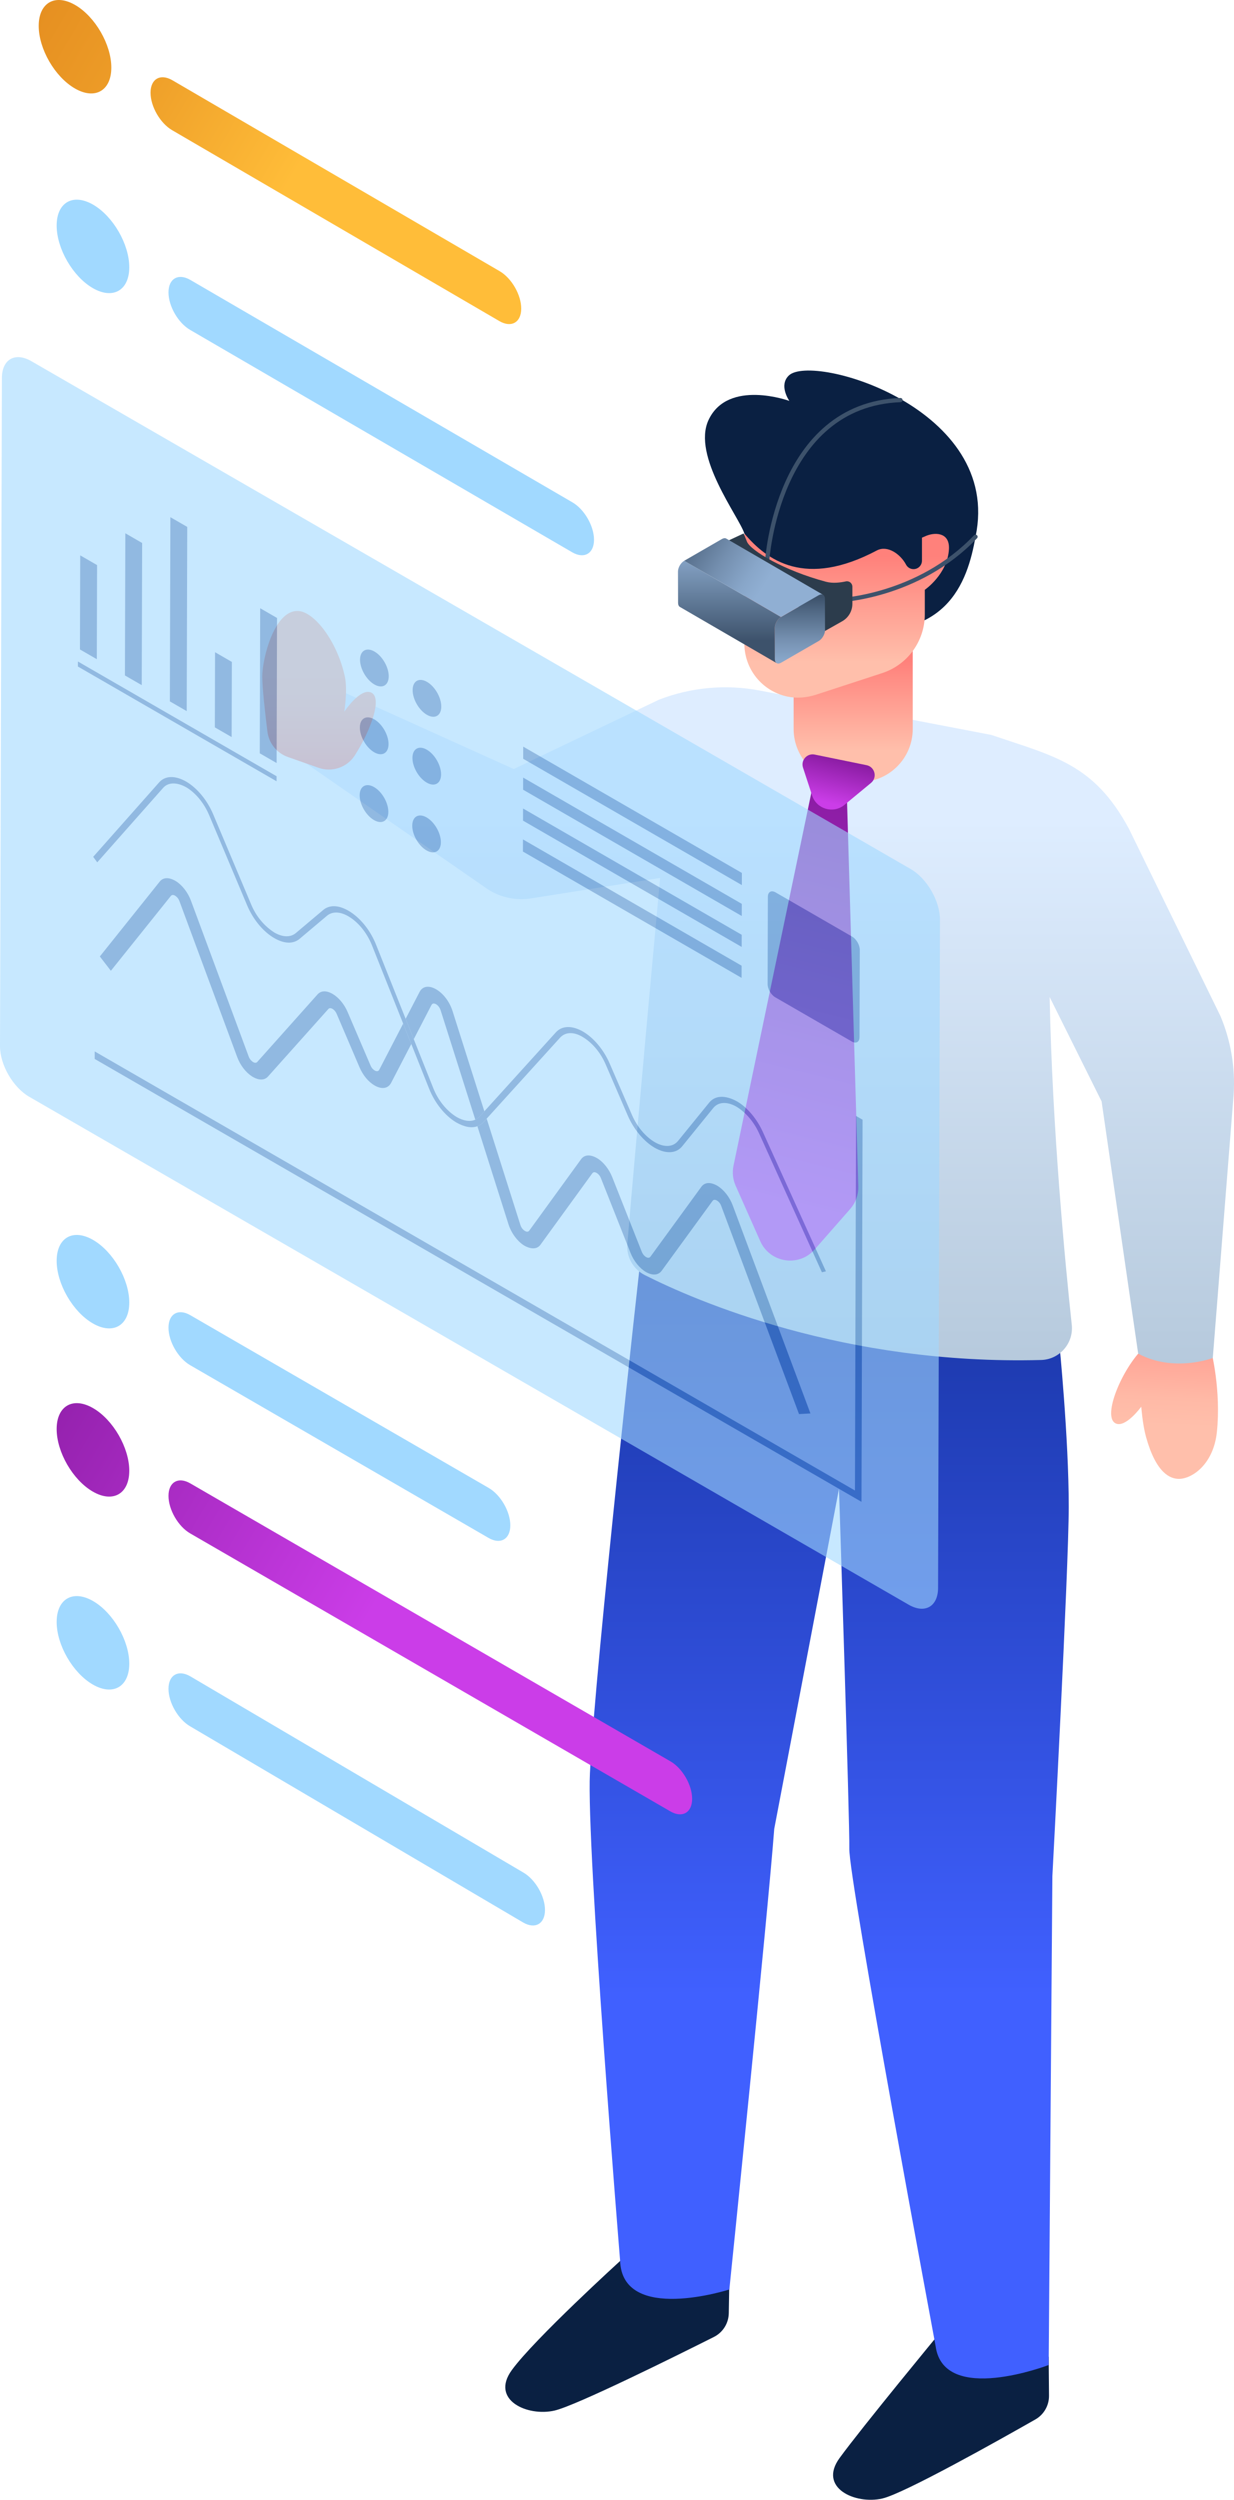 <svg width="438" height="887" viewBox="0 0 438 887" fill="none" xmlns="http://www.w3.org/2000/svg">
<path d="M333.604 827.714C333.604 827.714 306.097 861.047 298.01 872.132C290.282 882.726 303.568 888.724 313.183 886.506C320.941 884.715 354.749 865.715 367.499 858.454C370.522 856.732 372.37 853.511 372.339 850.033L372.219 836.199L333.604 827.714Z" fill="#0A2042"/>
<path d="M220.41 801.949C220.41 801.949 189.704 829.862 181.647 840.967C173.947 851.583 187.253 857.544 196.859 855.299C204.603 853.488 239.969 835.926 253.392 829.186C256.583 827.584 258.616 824.343 258.677 820.774L258.95 804.786L220.41 801.949Z" fill="#0A2042"/>
<path d="M227.287 447.275C227.287 447.275 211.408 589.453 209.391 629.156C208.075 655.033 220.098 802.049 220.098 802.049C220.755 824.605 258.878 812.34 258.878 812.34C258.878 812.34 272.428 680.32 274.812 648.916L297.799 528.238C297.799 528.238 301.674 648.348 301.457 655.91C301.154 666.375 332.099 832.483 332.099 832.483C334.987 853.456 372.222 839.137 372.222 839.137L373.535 665.668C373.535 665.668 379.333 556.644 379.344 534.648C379.355 510.145 375.944 476.064 375.944 476.064L227.287 447.275Z" fill="url(#paint0_linear_51_1527)"/>
<path d="M405.852 478.306L429.949 479.455C429.949 479.469 433.465 493.3 431.924 508.103C430.722 519.639 423.022 524.783 418.387 524.727C415.388 524.691 410.381 522.813 406.776 509.861C405.529 505.387 405.082 499.117 405.082 499.117C405.082 499.117 399.432 506.909 395.89 504.992C391.225 502.464 398.266 485.586 405.852 478.306Z" fill="url(#paint1_linear_51_1527)"/>
<path d="M380.418 470.066C378.106 448.529 373.527 400.945 372.564 353.756L391.003 390.786L403.983 480.284C416.718 487.141 430.472 481.831 430.472 481.831L437.874 388.268C438.484 378.771 436.876 369.263 433.179 360.494L400.703 294.049C388.304 271.024 374.3 268.359 351.839 260.758L269.744 245.027C257.723 242.724 245.299 243.845 233.885 248.265L182.351 272.871L116.399 243.074C110.012 240.189 102.478 242.649 99.029 248.749L98.84 249.083C95.293 255.351 97.265 263.296 103.332 267.176L173.185 315.559C177.803 318.513 183.358 319.64 188.764 318.719L234.311 311.505C234.311 311.505 226.06 400.801 222.669 441.385C222.285 445.989 224.747 450.343 228.872 452.424C246.946 461.543 299.576 484.418 369.543 482.549C376.108 482.373 381.119 476.595 380.418 470.066Z" fill="url(#paint2_linear_51_1527)"/>
<path d="M113.061 272.426L102.167 268.589C98.236 267.204 95.432 263.715 94.917 259.579C94.125 253.181 93.079 243.989 93.09 240.022C93.109 233.635 97.36 216.418 105.808 216.783C111.648 217.033 119.746 227.726 122.397 240.042C123.451 244.938 122.196 252.532 122.196 252.532C122.196 252.532 127.908 243.867 131.813 245.761C135.769 247.681 131.632 259.084 125.96 267.994C123.22 272.292 117.868 274.12 113.061 272.426Z" fill="url(#paint3_linear_51_1527)"/>
<path d="M264.214 189.309C262.316 183.339 245.48 161.735 251.517 148.969C258.427 134.353 280.176 142.248 280.176 142.248C280.176 142.248 276.276 136.732 280.02 133.21C288.519 125.22 355.926 144.902 346.256 190.452C343.413 206.635 335.983 229.073 298.141 222.564C298.141 222.564 267.713 199.939 264.214 189.309Z" fill="#0A2042"/>
<path d="M300.489 277.452H305.174C315.553 277.452 323.968 269.037 323.968 258.658V207.24C323.968 206.244 323.161 205.435 322.163 205.435H283.498C282.502 205.435 281.692 206.242 281.692 207.24V258.658C281.695 269.037 290.11 277.452 300.489 277.452Z" fill="url(#paint4_linear_51_1527)"/>
<path d="M311.214 195.318C314.98 193.323 319.604 196.581 321.595 200.344C322.369 201.802 324.174 202.364 325.638 201.599C326.625 201.082 327.245 200.058 327.245 198.942V190.772C327.899 190.505 328.252 190.344 328.252 190.344C331.557 188.752 337.129 188.683 336.823 194.8C336.378 203.702 328.252 209.269 328.252 209.269V217.976C328.252 227.468 322.149 235.88 313.127 238.829L289.815 246.443C286.466 247.536 282.872 247.887 279.428 247.144C270.37 245.194 264.214 237.282 264.214 228.386V189.312C272.251 198.867 285.84 208.748 311.214 195.318Z" fill="url(#paint5_linear_51_1527)"/>
<path d="M297.651 212.988C297.651 212.988 325.843 211.895 346.256 190.452" stroke="#3D526B" stroke-width="1.5" stroke-miterlimit="10" stroke-linecap="round"/>
<path d="M272.306 198.982C272.306 198.982 275.781 143.642 319.615 141.95" stroke="#3D526B" stroke-width="1.5" stroke-miterlimit="10" stroke-linecap="round"/>
<path d="M302.55 208.189V214.232C302.55 216.799 301.167 219.169 298.931 220.435L292.833 223.879L257.804 192.144L263.943 189.275C263.943 189.275 264.636 190.911 265.114 192.146C266.372 195.396 278.378 202.478 293.206 206.423C295.604 207.06 298.336 206.704 300.224 206.287C301.426 206.019 302.55 206.954 302.55 208.189Z" fill="#2C3C4C"/>
<path d="M290.58 211.202C291.799 210.498 292.797 211.066 292.803 212.479L292.839 223.593C292.842 224.995 291.852 226.711 290.633 227.415L277.252 235.14C276.023 235.849 275.035 235.276 275.03 233.874L274.993 222.761C274.991 221.348 275.973 219.637 277.199 218.927L290.58 211.202Z" fill="url(#paint6_linear_51_1527)"/>
<path d="M242.849 198.981C241.619 199.69 240.637 201.401 240.643 202.814L240.679 213.928C240.682 214.626 240.926 215.118 241.324 215.349L275.677 235.292C275.28 235.062 275.035 234.569 275.032 233.871L274.996 222.757C274.99 221.344 275.975 219.633 277.202 218.924L242.849 198.981Z" fill="url(#paint7_linear_51_1527)"/>
<path d="M257.801 191.103C257.398 190.869 256.841 190.902 256.229 191.256L242.848 198.981L277.202 218.924L290.582 211.199C291.194 210.846 291.751 210.812 292.154 211.046L257.801 191.103Z" fill="url(#paint8_linear_51_1527)"/>
<path d="M300.525 280.031L304.659 420.963C304.745 423.895 303.716 426.75 301.78 428.953L289.156 443.327C283.573 449.683 273.28 448.114 269.847 440.381L261.106 420.694C260.121 418.474 259.857 415.998 260.352 413.619L288.778 277.455" fill="url(#paint9_linear_51_1527)"/>
<path d="M307.58 271.499L289.164 267.733C286.46 267.179 284.165 269.752 285.025 272.375L288.26 282.265C289.843 287.105 295.802 288.833 299.727 285.587L309.155 277.797C311.483 275.872 310.543 272.106 307.58 271.499Z" fill="url(#paint10_linear_51_1527)"/>
<g opacity="0.59">
<path d="M11.119 128.142C5.361 124.817 0.693 127.499 0.673 134.095L6.11037e-05 371.182C-0.019 377.8 4.618 385.834 10.379 389.159L322.519 569.371C328.277 572.695 332.945 570.036 332.965 563.418L333.638 326.33C333.658 319.734 329.02 311.681 323.259 308.354L11.119 128.142Z" fill="#A1D9FF"/>
<path d="M44.488 189.215L44.343 239.658L50.31 243.102L50.452 192.659L44.488 189.215Z" fill="#4689CC"/>
<path d="M27.652 234.707L27.646 236.495L98.169 277.211L98.175 275.422L27.652 234.707Z" fill="#4689CC"/>
<path d="M92.35 215.809L92.202 267.288L98.186 270.743L98.334 219.264L92.35 215.809Z" fill="#4689CC"/>
<path d="M60.475 183.504L60.292 248.864L66.275 252.319L66.462 186.959L60.475 183.504Z" fill="#4689CC"/>
<path d="M28.472 197.048L28.378 230.439L34.364 233.894L34.459 200.503L28.472 197.048Z" fill="#4689CC"/>
<path d="M76.332 231.415L76.257 258.082L82.221 261.526L82.299 234.859L76.332 231.415Z" fill="#4689CC"/>
<path d="M132.912 231.176C130.097 229.552 127.802 230.84 127.793 234.072C127.785 237.305 130.066 241.236 132.879 242.86C135.691 244.485 137.97 243.186 137.978 239.953C137.989 236.721 135.727 232.801 132.912 231.176Z" fill="#4689CC"/>
<path d="M132.775 279.269C129.96 277.645 127.665 278.952 127.657 282.188C127.648 285.42 129.93 289.351 132.742 290.976C135.557 292.6 137.833 291.304 137.841 288.068C137.852 284.836 135.591 280.894 132.775 279.269Z" fill="#4689CC"/>
<path d="M151.562 241.942C148.746 240.318 146.471 241.617 146.46 244.849C146.451 248.082 148.713 252.001 151.528 253.626C154.344 255.251 156.619 253.954 156.63 250.719C156.639 247.486 154.374 243.567 151.562 241.942Z" fill="#4689CC"/>
<path d="M151.493 266C148.677 264.375 146.402 265.672 146.391 268.907C146.382 272.14 148.644 276.059 151.459 277.684C154.272 279.308 156.55 278.009 156.561 274.777C156.57 271.544 154.308 267.625 151.493 266Z" fill="#4689CC"/>
<path d="M151.425 290.035C148.61 288.411 146.334 289.729 146.323 292.965C146.315 296.197 148.576 300.117 151.392 301.741C154.204 303.366 156.482 302.07 156.491 298.834C156.502 295.602 154.237 291.66 151.425 290.035Z" fill="#4689CC"/>
<path d="M66.13 277.347C62.172 275.06 58.6 275.18 56.452 277.633L33.076 304.019L34.517 305.975L57.893 279.566C59.721 277.469 62.842 277.522 66.105 279.341C69.407 281.291 72.44 284.963 74.215 289.183L87.709 321.203C89.726 325.993 93.02 330.099 96.734 332.48C96.942 332.611 97.148 332.739 97.354 332.856C100.912 334.909 104.089 334.99 106.334 333.12L116.054 324.933C117.932 323.348 120.669 323.398 123.598 325.089C123.843 325.231 124.091 325.384 124.338 325.548C127.565 327.671 130.372 331.279 132.033 335.432L143.099 363.187L145.981 370.414L152.299 386.257C154.313 391.328 157.871 395.779 161.81 398.183C164.862 399.944 167.415 400.35 169.449 399.604C170.289 399.295 171.04 398.795 171.674 398.091L172.743 396.911L198.781 368.2C200.595 366.202 203.455 365.994 206.648 367.835C210.22 369.924 213.16 373.457 214.971 377.655L222.83 395.84C224.975 400.778 228.597 405.065 232.419 407.271C236.434 409.524 240.022 409.307 242.134 406.726L253.164 393.145C254.916 390.983 257.924 390.775 261.17 392.541C264.542 394.486 267.549 397.98 269.393 402.038L291.729 451.425L293.159 451.085L270.806 401.71C268.695 397.014 265.234 392.889 261.615 390.797C257.298 388.424 253.762 388.694 251.706 391.242L240.676 404.804C238.884 407.007 235.841 407.193 232.52 405.321C229.123 403.36 226.091 399.752 224.296 395.565L216.418 377.391C214.309 372.503 210.751 368.244 206.924 366.013C203.06 363.782 199.507 363.891 197.34 366.244L171.917 394.305L170.25 396.144C169.799 396.639 169.282 397.014 168.709 397.276C166.906 398.096 164.558 397.76 162.046 396.31C158.527 394.168 155.495 390.388 153.798 386.104L146.857 368.709L143.975 361.481L133.516 335.265C131.577 330.366 128.261 326.121 124.472 323.631C124.194 323.448 123.913 323.275 123.637 323.117C120.118 321.086 116.919 321.008 114.702 322.891L104.982 331.078C103.082 332.647 100.331 332.578 97.365 330.864C93.676 328.502 90.87 325.025 89.17 320.955L75.675 288.936C73.588 283.965 70.011 279.633 66.13 277.347Z" fill="#4689CC"/>
<path d="M148.938 351.931L143.978 361.492L146.86 368.719L153.15 356.588C153.584 355.759 154.43 356.118 154.766 356.312C155.122 356.518 155.965 357.136 156.396 358.463L168.712 397.284C169.285 397.022 169.802 396.647 170.253 396.151L171.919 394.313L160.625 358.721C159.582 355.442 157.353 352.493 154.802 351.018C152.251 349.547 149.995 349.886 148.938 351.931Z" fill="#4689CC"/>
<path d="M132.845 255.233C130.033 253.609 127.735 254.897 127.726 258.129C127.718 261.362 129.999 265.292 132.812 266.917C135.627 268.542 137.902 267.243 137.914 264.01C137.922 260.778 135.657 256.858 132.845 255.233Z" fill="#4689CC"/>
<path d="M171.674 398.097C171.04 398.798 170.289 399.301 169.449 399.61L180.479 434.384C181.447 437.469 183.561 440.353 185.965 441.889C188.471 443.338 190.669 443.297 191.846 441.636L210.239 416.304C210.712 415.648 211.461 415.995 211.761 416.168C212.081 416.351 212.849 416.883 213.297 418.048L223.801 444.54C224.978 447.486 227.017 450.023 229.306 451.347C231.612 452.658 233.682 452.491 234.85 450.9L252.924 426.094C253.378 425.448 254.129 425.774 254.446 425.957C254.905 426.219 255.584 426.767 256.001 427.913L283.603 501.738L287.661 501.513L260.079 427.699C258.961 424.7 256.883 422.074 254.554 420.688C252.134 419.334 250.123 419.47 248.935 421.095L230.861 445.9C230.391 446.535 229.64 446.209 229.32 446.026C229.02 445.853 228.252 445.3 227.785 444.123L217.3 417.642C216.151 414.763 214.064 412.168 211.922 410.93C209.469 409.516 207.421 409.692 206.25 411.305L187.856 436.637C187.408 437.266 186.716 436.996 186.326 436.77C185.903 436.501 185.097 435.886 184.707 434.623L172.745 396.923L171.674 398.097Z" fill="#4689CC"/>
<path d="M185.62 297.837L185.609 302.149L263.22 346.96L263.234 342.648L185.62 297.837Z" fill="#4689CC"/>
<path d="M185.654 286.866L185.64 291.178L263.254 335.989L263.265 331.677L185.654 286.866Z" fill="#4689CC"/>
<path d="M303.841 395.954L303.463 528.855L33.61 373.057L33.605 375.73L305.783 532.872L306.167 397.298L303.841 395.954Z" fill="#4689CC"/>
<path d="M185.684 275.894L185.67 280.206L263.284 325.014L263.295 320.702L185.684 275.894Z" fill="#4689CC"/>
<path d="M185.715 264.92L185.703 269.232L263.315 314.042L263.326 309.73L185.715 264.92Z" fill="#4689CC"/>
<path d="M275.277 316.629C273.774 315.761 272.553 316.459 272.548 318.184L272.461 349.163C272.456 350.888 273.672 352.994 275.174 353.859L302.358 369.554C303.858 370.422 305.082 369.724 305.087 367.999L305.176 337.02C305.182 335.295 303.966 333.189 302.464 332.324L275.277 316.629Z" fill="#4689CC"/>
<path d="M56.709 312.783L35.435 339.369L39.35 344.457L60.639 317.904C61.09 317.331 61.763 317.578 62.117 317.782C62.5 318.026 63.268 318.58 63.697 319.757L84.191 375.055C85.273 377.967 87.256 380.538 89.507 381.968C89.601 382.026 89.693 382.082 89.788 382.137C91.949 383.384 93.916 383.325 95.126 381.973L116.541 358.018C117.011 357.47 117.726 357.796 118.026 357.968C118.307 358.13 119.039 358.661 119.506 359.752L127.627 378.735C128.837 381.531 130.756 383.868 132.94 385.131C133.115 385.231 133.293 385.325 133.471 385.414C135.836 386.563 137.828 386.115 138.829 384.213L145.981 370.423L143.099 363.196L134.615 379.556C134.217 380.321 133.449 380.048 133.129 379.906C132.645 379.631 131.964 379.125 131.519 378.048L123.379 359.056C122.202 356.305 120.219 353.926 118.079 352.672C115.737 351.317 113.901 351.517 112.705 352.83L91.309 376.796C90.864 377.275 90.238 377.072 89.874 376.86C89.432 376.574 88.7 376.023 88.272 374.868L67.778 319.57C66.676 316.624 64.656 314.009 62.347 312.593C59.902 311.169 57.924 311.294 56.709 312.783Z" fill="#4689CC"/>
</g>
<path d="M33.04 439.947C25.91 435.83 20.132 439.146 20.11 447.316C20.088 455.509 25.827 465.451 32.957 469.569C40.067 473.675 45.865 470.392 45.887 462.199C45.909 454.026 40.151 444.051 33.04 439.947Z" fill="#A1D9FF"/>
<path d="M67.541 466.644C63.282 464.185 59.819 466.16 59.805 471.054C59.791 475.947 63.232 481.928 67.491 484.387L173.4 545.675C177.659 548.134 181.122 546.139 181.136 541.246C181.15 536.353 177.709 530.394 173.45 527.935L67.541 466.644Z" fill="#A1D9FF"/>
<path d="M33.04 72.615C25.91 68.498 20.132 71.814 20.11 79.984C20.088 88.177 25.827 98.119 32.957 102.237C40.067 106.343 45.865 103.06 45.887 94.867C45.909 86.694 40.151 76.719 33.04 72.615Z" fill="#A1D9FF"/>
<path d="M67.541 99.313C63.282 96.854 59.819 98.829 59.805 103.722C59.791 108.615 63.232 114.596 67.491 117.056L203.105 195.966C207.364 198.425 210.827 196.431 210.841 191.537C210.855 186.644 207.414 180.685 203.155 178.226L67.541 99.313Z" fill="#A1D9FF"/>
<path d="M33.04 499.627C25.91 495.51 20.132 498.826 20.11 506.996C20.088 515.189 25.827 525.131 32.957 529.248C40.067 533.355 45.865 530.072 45.887 521.879C45.909 513.706 40.151 503.73 33.04 499.627Z" fill="url(#paint11_linear_51_1527)"/>
<path d="M67.541 526.325C63.282 523.865 59.819 525.841 59.805 530.734C59.791 535.627 63.232 541.608 67.491 544.067L237.931 642.699C242.19 645.158 245.653 643.163 245.667 638.27C245.681 633.376 242.24 627.418 237.981 624.959L67.541 526.325Z" fill="url(#paint12_linear_51_1527)"/>
<path d="M26.67 1.77C19.54 -2.348 13.762 0.968 13.74 9.139C13.717 17.331 19.456 27.274 26.586 31.391C33.697 35.497 39.494 32.214 39.516 24.022C39.539 15.848 33.78 5.873 26.67 1.77Z" fill="url(#paint13_linear_51_1527)"/>
<path d="M61.171 28.467C56.912 26.008 53.448 27.983 53.434 32.876C53.42 37.769 56.862 43.75 61.121 46.209L177.269 113.94C181.528 116.399 184.992 114.404 185.006 109.511C185.02 104.618 181.578 98.659 177.319 96.2L61.171 28.467Z" fill="url(#paint14_linear_51_1527)"/>
<path d="M33.04 568.085C25.91 563.968 20.132 567.284 20.11 575.455C20.088 583.647 25.827 593.59 32.957 597.707C40.067 601.813 45.865 598.53 45.887 590.338C45.909 582.164 40.151 572.189 33.04 568.085Z" fill="#A1D9FF"/>
<path d="M67.541 594.783C63.282 592.324 59.819 594.299 59.805 599.192C59.791 604.086 63.232 610.067 67.491 612.526L185.704 682.139C189.963 684.599 193.427 682.604 193.44 677.711C193.454 672.817 190.013 666.859 185.754 664.399L67.541 594.783Z" fill="#A1D9FF"/>
<defs>
<linearGradient id="paint0_linear_51_1527" x1="294.314" y1="392.68" x2="294.314" y2="708.458" gradientUnits="userSpaceOnUse">
<stop stop-color="#112D93"/>
<stop offset="1" stop-color="#4060FF"/>
</linearGradient>
<linearGradient id="paint1_linear_51_1527" x1="415.071" y1="463.221" x2="413.171" y2="505.771" gradientUnits="userSpaceOnUse">
<stop stop-color="#FF817B"/>
<stop offset="0.126" stop-color="#FF8D84"/>
<stop offset="0.469" stop-color="#FFA899"/>
<stop offset="0.772" stop-color="#FFB9A6"/>
<stop offset="1" stop-color="#FFBFAB"/>
</linearGradient>
<linearGradient id="paint2_linear_51_1527" x1="267.539" y1="693.044" x2="267.539" y2="290.549" gradientUnits="userSpaceOnUse">
<stop stop-color="#8BA3B7"/>
<stop offset="1" stop-color="#DEEDFF"/>
</linearGradient>
<linearGradient id="paint3_linear_51_1527" x1="113.231" y1="292.068" x2="113.231" y2="239.756" gradientUnits="userSpaceOnUse">
<stop stop-color="#FF817B"/>
<stop offset="0.126" stop-color="#FF8D84"/>
<stop offset="0.469" stop-color="#FFA899"/>
<stop offset="0.772" stop-color="#FFB9A6"/>
<stop offset="1" stop-color="#FFBFAB"/>
</linearGradient>
<linearGradient id="paint4_linear_51_1527" x1="302.832" y1="234.518" x2="302.832" y2="266.389" gradientUnits="userSpaceOnUse">
<stop stop-color="#FF817B"/>
<stop offset="1" stop-color="#FFBFAB"/>
</linearGradient>
<linearGradient id="paint5_linear_51_1527" x1="300.526" y1="197.441" x2="300.526" y2="234.864" gradientUnits="userSpaceOnUse">
<stop stop-color="#FF817B"/>
<stop offset="1" stop-color="#FFBFAB"/>
</linearGradient>
<linearGradient id="paint6_linear_51_1527" x1="283.917" y1="211.967" x2="283.917" y2="238.351" gradientUnits="userSpaceOnUse">
<stop stop-color="#3D526B"/>
<stop offset="0.2" stop-color="#526A86"/>
<stop offset="0.554" stop-color="#748FAF"/>
<stop offset="0.833" stop-color="#88A6C9"/>
<stop offset="1" stop-color="#90AFD3"/>
</linearGradient>
<linearGradient id="paint7_linear_51_1527" x1="258.922" y1="227.428" x2="258.922" y2="193.922" gradientUnits="userSpaceOnUse">
<stop stop-color="#3D526B"/>
<stop offset="1" stop-color="#90AFD3"/>
</linearGradient>
<linearGradient id="paint8_linear_51_1527" x1="238.842" y1="186.798" x2="271.383" y2="207.483" gradientUnits="userSpaceOnUse">
<stop stop-color="#3D526B"/>
<stop offset="0.2" stop-color="#526A86"/>
<stop offset="0.554" stop-color="#748FAF"/>
<stop offset="0.833" stop-color="#88A6C9"/>
<stop offset="1" stop-color="#90AFD3"/>
</linearGradient>
<linearGradient id="paint9_linear_51_1527" x1="331.19" y1="212.219" x2="277.672" y2="426.294" gradientUnits="userSpaceOnUse">
<stop stop-color="#690B7F"/>
<stop offset="1" stop-color="#CB3DE8"/>
</linearGradient>
<linearGradient id="paint10_linear_51_1527" x1="300.588" y1="261.403" x2="294.671" y2="285.072" gradientUnits="userSpaceOnUse">
<stop stop-color="#690B7F"/>
<stop offset="1" stop-color="#CB3DE8"/>
</linearGradient>
<linearGradient id="paint11_linear_51_1527" x1="-75.685" y1="450.063" x2="131.479" y2="572.768" gradientUnits="userSpaceOnUse">
<stop stop-color="#690B7F"/>
<stop offset="1" stop-color="#CB3DE8"/>
</linearGradient>
<linearGradient id="paint12_linear_51_1527" x1="-75.313" y1="449.436" x2="131.851" y2="572.142" gradientUnits="userSpaceOnUse">
<stop stop-color="#690B7F"/>
<stop offset="1" stop-color="#CB3DE8"/>
</linearGradient>
<linearGradient id="paint13_linear_51_1527" x1="-82.055" y1="-47.795" x2="125.109" y2="74.91" gradientUnits="userSpaceOnUse">
<stop stop-color="#D16A0D"/>
<stop offset="1" stop-color="#FFBD39"/>
</linearGradient>
<linearGradient id="paint14_linear_51_1527" x1="-43.149" y1="-24.968" x2="104.348" y2="62.395" gradientUnits="userSpaceOnUse">
<stop stop-color="#D16A0D"/>
<stop offset="1" stop-color="#FFBD39"/>
</linearGradient>
</defs>
</svg>
